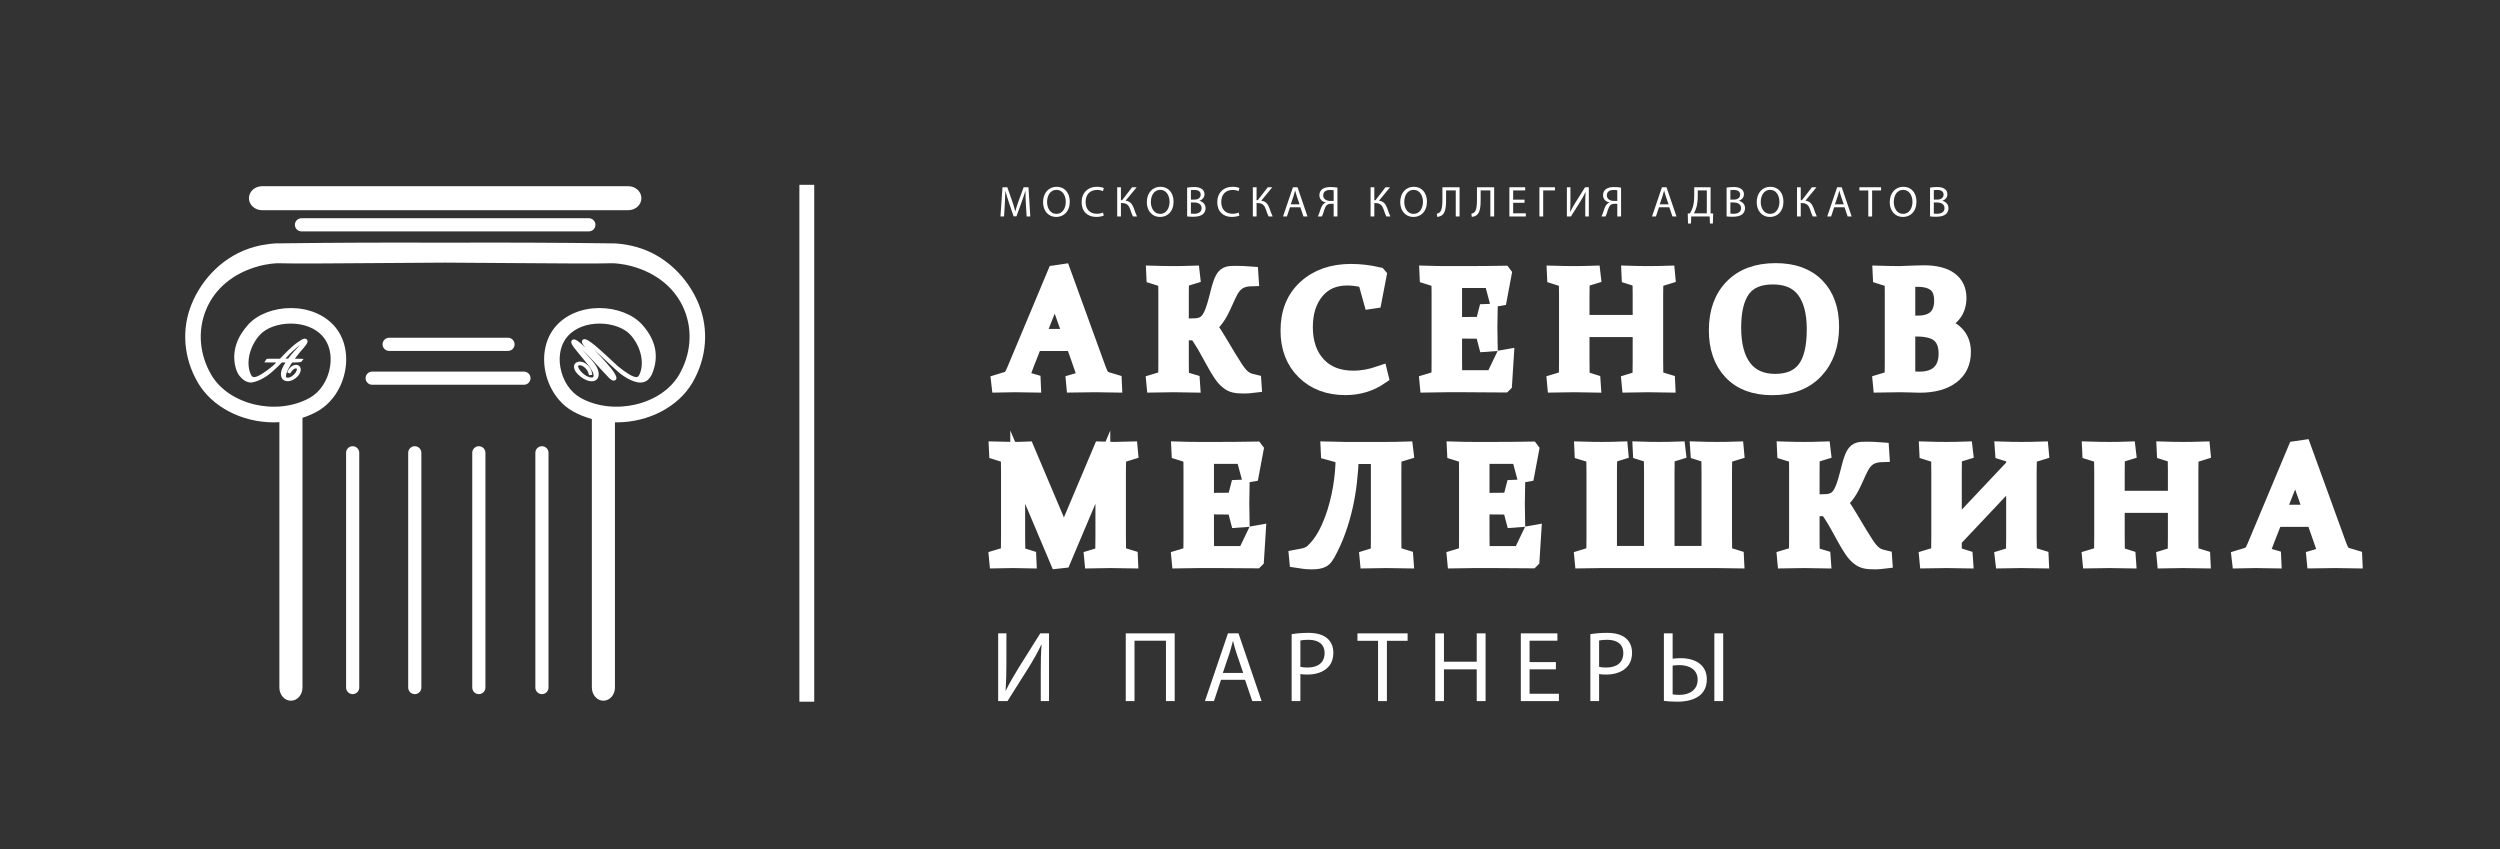 <svg width="318" height="108" viewBox="0 0 318 108" fill="none" xmlns="http://www.w3.org/2000/svg">
<rect x="0" y="0" width="318" height="108" fill="#333333" stroke="none"/>
<mask id="mask0_64_2449" style="mask-type:luminance" maskUnits="userSpaceOnUse" x="0" y="0" width="318" height="108">
<path d="M0.775 0.364H317.775V108H0.775V0.364Z" fill="white"/>
</mask>
<g mask="url(#mask0_64_2449)">
<path d="M132.003 42.782H136.181L134.203 37.194L132.003 42.782ZM135.238 34.537L139.741 46.94C139.909 47.406 140.063 47.722 140.202 47.888C140.34 48.053 140.538 48.177 140.795 48.258L141.748 48.541L141.768 48.977C140.883 48.958 140.062 48.947 139.304 48.947C138.534 48.947 137.624 48.958 136.576 48.977L136.536 48.541L137.499 48.258C137.634 48.21 137.731 48.158 137.788 48.1C137.846 48.043 137.875 47.953 137.875 47.831C137.875 47.696 137.839 47.519 137.768 47.299C137.697 47.08 137.597 46.787 137.469 46.422L136.516 43.704H131.627L130.563 46.412C130.421 46.791 130.309 47.092 130.228 47.315C130.147 47.538 130.107 47.714 130.107 47.842C130.107 47.957 130.139 48.043 130.203 48.1C130.267 48.158 130.363 48.207 130.492 48.247L131.435 48.521L131.455 48.977C130.495 48.958 129.711 48.947 129.103 48.947C128.494 48.947 127.815 48.958 127.064 48.977L127.014 48.541L128.038 48.228C128.295 48.146 128.484 48.021 128.606 47.852C128.727 47.683 128.863 47.419 129.011 47.061L134.193 34.689L135.238 34.537Z" fill="white"/>
<path d="M132.003 42.782H136.181L134.203 37.194L132.003 42.782ZM135.238 34.537L139.741 46.94C139.909 47.406 140.063 47.722 140.202 47.888C140.34 48.053 140.538 48.177 140.795 48.258L141.748 48.541L141.768 48.977C140.883 48.958 140.062 48.947 139.304 48.947C138.534 48.947 137.624 48.958 136.576 48.977L136.536 48.541L137.499 48.258C137.634 48.21 137.731 48.158 137.788 48.1C137.846 48.043 137.875 47.953 137.875 47.831C137.875 47.696 137.839 47.519 137.768 47.299C137.697 47.08 137.597 46.787 137.469 46.422L136.516 43.704H131.627L130.563 46.412C130.421 46.791 130.309 47.092 130.228 47.315C130.147 47.538 130.107 47.714 130.107 47.842C130.107 47.957 130.139 48.043 130.203 48.1C130.267 48.158 130.363 48.207 130.492 48.247L131.435 48.521L131.455 48.977C130.495 48.958 129.711 48.947 129.103 48.947C128.494 48.947 127.815 48.958 127.064 48.977L127.014 48.541L128.038 48.228C128.295 48.146 128.484 48.021 128.606 47.852C128.727 47.683 128.863 47.419 129.011 47.061L134.193 34.689L135.238 34.537Z" fill="white" stroke="white" stroke-width="1.889" stroke-miterlimit="10"/>
<path d="M150.273 42.346V45.834C150.273 46.24 150.275 46.605 150.279 46.929C150.282 47.254 150.287 47.548 150.293 47.812C150.3 48.021 150.388 48.153 150.557 48.207L151.683 48.542L151.713 48.977C150.908 48.958 150.104 48.947 149.3 48.947C148.482 48.947 147.644 48.958 146.785 48.977L146.744 48.542L147.991 48.166C148.161 48.119 148.252 48.014 148.265 47.852C148.272 47.582 148.277 47.279 148.28 46.945C148.284 46.61 148.286 46.24 148.286 45.834V37.609C148.286 37.265 148.284 36.954 148.28 36.676C148.277 36.4 148.272 36.149 148.265 35.926C148.259 35.75 148.177 35.635 148.022 35.582L146.764 35.186L146.744 34.75C147.19 34.764 147.62 34.774 148.032 34.78C148.444 34.788 148.853 34.79 149.259 34.79C149.665 34.79 150.065 34.788 150.461 34.78C150.856 34.774 151.257 34.764 151.663 34.75L151.713 35.186L150.557 35.541C150.388 35.582 150.3 35.687 150.293 35.855C150.287 36.099 150.282 36.362 150.279 36.646C150.275 36.93 150.273 37.238 150.273 37.569V41.453H151.338C151.649 41.453 151.928 41.443 152.174 41.423C152.421 41.403 152.648 41.354 152.854 41.275C153.06 41.198 153.246 41.086 153.412 40.941C153.578 40.796 153.733 40.598 153.878 40.348C154.023 40.097 154.161 39.79 154.289 39.425C154.417 39.06 154.549 38.617 154.685 38.097C154.82 37.556 154.94 37.096 155.045 36.718C155.149 36.339 155.252 36.026 155.354 35.779C155.455 35.533 155.56 35.34 155.668 35.201C155.776 35.062 155.901 34.961 156.043 34.897C156.185 34.833 156.354 34.794 156.551 34.78C156.747 34.767 156.983 34.761 157.26 34.761C157.835 34.761 158.453 34.788 159.116 34.841L159.157 35.47C158.69 35.484 158.296 35.553 157.975 35.678C157.654 35.803 157.377 35.982 157.143 36.215C156.911 36.449 156.704 36.736 156.525 37.077C156.346 37.419 156.162 37.806 155.972 38.238C155.831 38.556 155.685 38.871 155.536 39.182C155.388 39.493 155.229 39.788 155.06 40.069C154.891 40.349 154.706 40.608 154.507 40.845C154.308 41.081 154.086 41.284 153.843 41.453C154.329 42.17 154.776 42.869 155.181 43.553C155.587 44.235 155.962 44.864 156.307 45.439C156.632 45.973 156.927 46.443 157.194 46.848C157.461 47.254 157.71 47.571 157.939 47.801C158.061 47.916 158.18 48.014 158.295 48.095C158.41 48.176 158.528 48.246 158.649 48.304C158.771 48.361 158.9 48.41 159.035 48.45C159.17 48.491 159.326 48.531 159.502 48.572L159.532 49.018C159.045 49.08 158.639 49.109 158.315 49.109C158.038 49.109 157.795 49.102 157.585 49.089C157.375 49.076 157.188 49.049 157.022 49.008C156.856 48.968 156.708 48.915 156.576 48.851C156.444 48.787 156.317 48.704 156.195 48.602C155.891 48.379 155.59 48.048 155.293 47.609C154.996 47.169 154.685 46.652 154.36 46.057C154.096 45.591 153.828 45.104 153.554 44.597C153.28 44.09 152.981 43.59 152.656 43.096C152.561 42.954 152.481 42.834 152.413 42.736C152.345 42.638 152.272 42.56 152.195 42.503C152.117 42.445 152.029 42.404 151.931 42.381C151.833 42.357 151.706 42.346 151.551 42.346H150.273Z" fill="white"/>
<path d="M150.273 42.346V45.834C150.273 46.24 150.275 46.605 150.279 46.929C150.282 47.254 150.287 47.548 150.293 47.812C150.3 48.021 150.388 48.153 150.557 48.207L151.683 48.542L151.713 48.977C150.908 48.958 150.104 48.947 149.3 48.947C148.482 48.947 147.644 48.958 146.785 48.977L146.744 48.542L147.991 48.166C148.161 48.119 148.252 48.014 148.265 47.852C148.272 47.582 148.277 47.279 148.28 46.945C148.284 46.61 148.286 46.24 148.286 45.834V37.609C148.286 37.265 148.284 36.954 148.28 36.676C148.277 36.4 148.272 36.149 148.265 35.926C148.259 35.75 148.177 35.635 148.022 35.582L146.764 35.186L146.744 34.75C147.19 34.764 147.62 34.774 148.032 34.78C148.444 34.788 148.853 34.79 149.259 34.79C149.665 34.79 150.065 34.788 150.461 34.78C150.856 34.774 151.257 34.764 151.663 34.75L151.713 35.186L150.557 35.541C150.388 35.582 150.3 35.687 150.293 35.855C150.287 36.099 150.282 36.362 150.279 36.646C150.275 36.93 150.273 37.238 150.273 37.569V41.453H151.338C151.649 41.453 151.928 41.443 152.174 41.423C152.421 41.403 152.648 41.354 152.854 41.275C153.06 41.198 153.246 41.086 153.412 40.941C153.578 40.796 153.733 40.598 153.878 40.348C154.023 40.097 154.161 39.79 154.289 39.425C154.417 39.06 154.549 38.617 154.685 38.097C154.82 37.556 154.94 37.096 155.045 36.718C155.149 36.339 155.252 36.026 155.354 35.779C155.455 35.533 155.56 35.34 155.668 35.201C155.776 35.062 155.901 34.961 156.043 34.897C156.185 34.833 156.354 34.794 156.551 34.78C156.747 34.767 156.983 34.761 157.26 34.761C157.835 34.761 158.453 34.788 159.116 34.841L159.157 35.47C158.69 35.484 158.296 35.553 157.975 35.678C157.654 35.803 157.377 35.982 157.143 36.215C156.911 36.449 156.704 36.736 156.525 37.077C156.346 37.419 156.162 37.806 155.972 38.238C155.831 38.556 155.685 38.871 155.536 39.182C155.388 39.493 155.229 39.788 155.06 40.069C154.891 40.349 154.706 40.608 154.507 40.845C154.308 41.081 154.086 41.284 153.843 41.453C154.329 42.17 154.776 42.869 155.181 43.553C155.587 44.235 155.962 44.864 156.307 45.439C156.632 45.973 156.927 46.443 157.194 46.848C157.461 47.254 157.71 47.571 157.939 47.801C158.061 47.916 158.18 48.014 158.295 48.095C158.41 48.176 158.528 48.246 158.649 48.304C158.771 48.361 158.9 48.41 159.035 48.45C159.17 48.491 159.326 48.531 159.502 48.572L159.532 49.018C159.045 49.08 158.639 49.109 158.315 49.109C158.038 49.109 157.795 49.102 157.585 49.089C157.375 49.076 157.188 49.049 157.022 49.008C156.856 48.968 156.708 48.915 156.576 48.851C156.444 48.787 156.317 48.704 156.195 48.602C155.891 48.379 155.59 48.048 155.293 47.609C154.996 47.169 154.685 46.652 154.36 46.057C154.096 45.591 153.828 45.104 153.554 44.597C153.28 44.09 152.981 43.59 152.656 43.096C152.561 42.954 152.481 42.834 152.413 42.736C152.345 42.638 152.272 42.56 152.195 42.503C152.117 42.445 152.029 42.404 151.931 42.381C151.833 42.357 151.706 42.346 151.551 42.346H150.273Z" fill="white" stroke="white" stroke-width="1.889" stroke-miterlimit="10"/>
<path d="M174.8 38.289L174.395 38.349L173.654 35.682C172.816 35.473 172.056 35.369 171.372 35.369C169.716 35.369 168.415 35.947 167.468 37.102C166.522 38.258 166.048 39.76 166.048 41.605C166.048 43.579 166.589 45.155 167.671 46.331C168.753 47.507 170.25 48.095 172.164 48.095C173.238 48.095 174.371 47.889 175.561 47.476L175.673 47.933C174.341 48.852 172.833 49.312 171.15 49.312C168.966 49.312 167.2 48.646 165.851 47.314C164.502 45.983 163.828 44.228 163.828 42.051C163.828 39.732 164.569 37.897 166.054 36.545C167.537 35.193 169.469 34.517 171.849 34.517C172.992 34.517 174.161 34.655 175.358 34.932L175.429 35.014L174.8 38.289Z" fill="white"/>
<path d="M174.8 38.289L174.395 38.349L173.654 35.682C172.816 35.473 172.056 35.369 171.372 35.369C169.716 35.369 168.415 35.947 167.468 37.102C166.522 38.258 166.048 39.76 166.048 41.605C166.048 43.579 166.589 45.155 167.671 46.331C168.753 47.507 170.25 48.095 172.164 48.095C173.238 48.095 174.371 47.889 175.561 47.476L175.673 47.933C174.341 48.852 172.833 49.312 171.15 49.312C168.966 49.312 167.2 48.646 165.851 47.314C164.502 45.983 163.828 44.228 163.828 42.051C163.828 39.732 164.569 37.897 166.054 36.545C167.537 35.193 169.469 34.517 171.849 34.517C172.992 34.517 174.161 34.655 175.358 34.932L175.429 35.014L174.8 38.289Z" fill="white" stroke="white" stroke-width="1.889" stroke-miterlimit="10"/>
<path d="M184.015 34.791H186.48C187.994 34.791 189.593 34.777 191.276 34.75L191.337 34.831L190.749 37.965L190.343 38.036L189.714 35.693H185.029V41.27H185.952C186.655 41.27 187.439 41.264 188.305 41.251C188.48 41.244 188.595 41.156 188.649 40.986L189.004 39.617L189.552 39.597C189.532 40.544 189.522 41.244 189.522 41.697C189.522 42.136 189.532 42.826 189.552 43.766L189.004 43.806L188.64 42.416C188.585 42.241 188.48 42.15 188.325 42.143C187.446 42.129 186.652 42.122 185.942 42.122H185.029V45.813C185.029 46.564 185.036 47.304 185.049 48.034H189.917L191.154 45.459L191.611 45.378L191.388 48.907L191.317 48.977C189.566 48.958 187.95 48.947 186.469 48.947H184.056C183.238 48.947 182.399 48.958 181.541 48.977L181.5 48.541L182.748 48.166C182.917 48.119 183.008 48.014 183.021 47.852C183.028 47.582 183.033 47.279 183.036 46.944C183.04 46.609 183.042 46.24 183.042 45.834V37.61C183.042 37.265 183.04 36.954 183.036 36.677C183.033 36.399 183.028 36.15 183.021 35.926C183.015 35.751 182.934 35.636 182.778 35.581L181.52 35.186L181.5 34.75C182.372 34.777 183.21 34.791 184.015 34.791Z" fill="white"/>
<path d="M184.015 34.791H186.48C187.994 34.791 189.593 34.777 191.276 34.75L191.337 34.831L190.749 37.965L190.343 38.036L189.714 35.693H185.029V41.27H185.952C186.655 41.27 187.439 41.264 188.305 41.251C188.48 41.244 188.595 41.156 188.649 40.986L189.004 39.617L189.552 39.597C189.532 40.544 189.522 41.244 189.522 41.697C189.522 42.136 189.532 42.826 189.552 43.766L189.004 43.806L188.64 42.416C188.585 42.241 188.48 42.15 188.325 42.143C187.446 42.129 186.652 42.122 185.942 42.122H185.029V45.813C185.029 46.564 185.036 47.304 185.049 48.034H189.917L191.154 45.459L191.611 45.378L191.388 48.907L191.317 48.977C189.566 48.958 187.95 48.947 186.469 48.947H184.056C183.238 48.947 182.399 48.958 181.541 48.977L181.5 48.541L182.748 48.166C182.917 48.119 183.008 48.014 183.021 47.852C183.028 47.582 183.033 47.279 183.036 46.944C183.04 46.609 183.042 46.24 183.042 45.834V37.61C183.042 37.265 183.04 36.954 183.036 36.677C183.033 36.399 183.028 36.15 183.021 35.926C183.015 35.751 182.934 35.636 182.778 35.581L181.52 35.186L181.5 34.75C182.372 34.777 183.21 34.791 184.015 34.791Z" fill="white" stroke="white" stroke-width="1.889" stroke-miterlimit="10"/>
<path d="M201.24 41.93V45.834C201.24 46.632 201.247 47.301 201.26 47.842C201.267 48.024 201.355 48.139 201.524 48.187L202.65 48.541L202.68 48.977C201.875 48.957 201.071 48.947 200.267 48.947C199.462 48.947 198.624 48.957 197.751 48.977L197.711 48.541L198.959 48.166C199.134 48.112 199.225 48.007 199.232 47.852C199.246 47.304 199.253 46.632 199.253 45.834V37.61C199.253 36.933 199.246 36.372 199.232 35.926C199.225 35.75 199.144 35.636 198.988 35.581L197.731 35.186L197.711 34.75C198.583 34.777 199.421 34.791 200.226 34.791C201.037 34.791 201.839 34.777 202.629 34.75L202.68 35.186L201.524 35.541C201.355 35.581 201.267 35.686 201.26 35.856C201.247 36.342 201.24 36.913 201.24 37.569V41.007H208.622V37.569C208.622 36.913 208.616 36.342 208.602 35.856C208.596 35.686 208.507 35.581 208.339 35.541L207.213 35.186L207.193 34.75C208.017 34.777 208.832 34.791 209.637 34.791C210.441 34.791 211.266 34.777 212.111 34.75L212.151 35.186L210.874 35.581C210.718 35.636 210.637 35.75 210.631 35.926C210.617 36.372 210.61 36.933 210.61 37.61V45.834C210.61 46.632 210.617 47.304 210.631 47.852C210.637 48.007 210.728 48.112 210.904 48.166L212.131 48.541L212.151 48.977C211.259 48.957 210.407 48.947 209.596 48.947C208.792 48.947 208.004 48.957 207.234 48.977L207.193 48.541L208.339 48.187C208.507 48.139 208.596 48.024 208.602 47.842C208.616 47.301 208.622 46.632 208.622 45.834V41.93H201.24Z" fill="white"/>
<path d="M201.24 41.93V45.834C201.24 46.632 201.247 47.301 201.26 47.842C201.267 48.024 201.355 48.139 201.524 48.187L202.65 48.541L202.68 48.977C201.875 48.957 201.071 48.947 200.267 48.947C199.462 48.947 198.624 48.957 197.751 48.977L197.711 48.541L198.959 48.166C199.134 48.112 199.225 48.007 199.232 47.852C199.246 47.304 199.253 46.632 199.253 45.834V37.61C199.253 36.933 199.246 36.372 199.232 35.926C199.225 35.75 199.144 35.636 198.988 35.581L197.731 35.186L197.711 34.75C198.583 34.777 199.421 34.791 200.226 34.791C201.037 34.791 201.839 34.777 202.629 34.75L202.68 35.186L201.524 35.541C201.355 35.581 201.267 35.686 201.26 35.856C201.247 36.342 201.24 36.913 201.24 37.569V41.007H208.622V37.569C208.622 36.913 208.616 36.342 208.602 35.856C208.596 35.686 208.507 35.581 208.339 35.541L207.213 35.186L207.193 34.75C208.017 34.777 208.832 34.791 209.637 34.791C210.441 34.791 211.266 34.777 212.111 34.75L212.151 35.186L210.874 35.581C210.718 35.636 210.637 35.75 210.631 35.926C210.617 36.372 210.61 36.933 210.61 37.61V45.834C210.61 46.632 210.617 47.304 210.631 47.852C210.637 48.007 210.728 48.112 210.904 48.166L212.131 48.541L212.151 48.977C211.259 48.957 210.407 48.947 209.596 48.947C208.792 48.947 208.004 48.957 207.234 48.977L207.193 48.541L208.339 48.187C208.507 48.139 208.596 48.024 208.602 47.842C208.616 47.301 208.622 46.632 208.622 45.834V41.93H201.24Z" fill="white" stroke="white" stroke-width="1.889" stroke-miterlimit="10"/>
<path d="M220.533 41.676C220.533 43.88 220.979 45.569 221.872 46.742C222.764 47.914 224.072 48.501 225.797 48.501C227.493 48.501 228.746 47.968 229.554 46.904C230.361 45.839 230.766 44.167 230.766 41.889C230.766 39.753 230.336 38.11 229.478 36.961C228.619 35.811 227.294 35.236 225.503 35.236C223.765 35.236 222.502 35.769 221.715 36.834C220.927 37.898 220.533 39.513 220.533 41.676ZM232.986 41.544C232.986 43.884 232.323 45.764 230.995 47.188C229.668 48.61 227.811 49.322 225.427 49.322C223.163 49.322 221.412 48.665 220.172 47.35C218.932 46.035 218.312 44.255 218.312 42.011C218.312 39.671 218.98 37.821 220.314 36.459C221.648 35.096 223.498 34.415 225.862 34.415C228.132 34.415 229.887 35.052 231.127 36.327C232.367 37.601 232.986 39.34 232.986 41.544Z" fill="white"/>
<path d="M220.533 41.676C220.533 43.88 220.979 45.569 221.872 46.742C222.764 47.914 224.072 48.501 225.797 48.501C227.493 48.501 228.746 47.968 229.554 46.904C230.361 45.839 230.766 44.167 230.766 41.889C230.766 39.753 230.336 38.11 229.478 36.961C228.619 35.811 227.294 35.236 225.503 35.236C223.765 35.236 222.502 35.769 221.715 36.834C220.927 37.898 220.533 39.513 220.533 41.676ZM232.986 41.544C232.986 43.884 232.323 45.764 230.995 47.188C229.668 48.61 227.811 49.322 225.427 49.322C223.163 49.322 221.412 48.665 220.172 47.35C218.932 46.035 218.312 44.255 218.312 42.011C218.312 39.671 218.98 37.821 220.314 36.459C221.648 35.096 223.498 34.415 225.862 34.415C228.132 34.415 229.887 35.052 231.127 36.327C232.367 37.601 232.986 39.34 232.986 41.544Z" fill="white" stroke="white" stroke-width="1.889" stroke-miterlimit="10"/>
<path d="M242.677 41.889V48.044C242.878 48.119 243.112 48.166 243.378 48.187C243.644 48.206 243.888 48.217 244.11 48.217C245.228 48.217 246.078 47.94 246.66 47.385C247.242 46.831 247.534 46.027 247.534 44.972C247.534 43.917 247.239 43.135 246.65 42.624C246.061 42.114 245.11 41.859 243.797 41.859C243.414 41.859 243.04 41.869 242.677 41.889ZM242.677 41.078C243.093 41.084 243.517 41.088 243.948 41.088C244.944 41.088 245.696 40.846 246.204 40.363C246.712 39.88 246.967 39.178 246.967 38.259C246.967 37.292 246.705 36.597 246.184 36.175C245.662 35.752 244.91 35.541 243.928 35.541C243.753 35.541 243.561 35.546 243.353 35.556C243.144 35.566 242.919 35.585 242.677 35.612V41.078ZM239.147 34.75C240.02 34.777 240.873 34.79 241.71 34.79C242.026 34.777 242.538 34.756 243.246 34.73C243.955 34.703 244.433 34.689 244.68 34.689C246.165 34.689 247.288 34.965 248.048 35.515C248.807 36.066 249.187 36.859 249.187 37.894C249.187 39.556 248.291 40.689 246.5 41.291C247.547 41.467 248.352 41.855 248.913 42.457C249.474 43.058 249.755 43.826 249.755 44.759C249.755 46.111 249.263 47.157 248.279 47.898C247.296 48.638 245.932 49.008 244.189 49.008C243.843 49.008 243.468 48.998 243.065 48.977C242.661 48.957 242.208 48.947 241.707 48.947C240.886 48.947 240.047 48.957 239.188 48.977L239.147 48.541L240.395 48.166C240.563 48.119 240.655 48.014 240.668 47.852C240.675 47.581 240.681 47.279 240.684 46.944C240.688 46.609 240.689 46.24 240.689 45.834V37.61C240.689 37.264 240.688 36.954 240.684 36.677C240.681 36.399 240.675 36.149 240.668 35.926C240.662 35.751 240.58 35.636 240.425 35.581L239.168 35.186L239.147 34.75Z" fill="white"/>
<path d="M242.677 41.889V48.044C242.878 48.119 243.112 48.166 243.378 48.187C243.644 48.206 243.888 48.217 244.11 48.217C245.228 48.217 246.078 47.94 246.66 47.385C247.242 46.831 247.534 46.027 247.534 44.972C247.534 43.917 247.239 43.135 246.65 42.624C246.061 42.114 245.11 41.859 243.797 41.859C243.414 41.859 243.04 41.869 242.677 41.889ZM242.677 41.078C243.093 41.084 243.517 41.088 243.948 41.088C244.944 41.088 245.696 40.846 246.204 40.363C246.712 39.88 246.967 39.178 246.967 38.259C246.967 37.292 246.705 36.597 246.184 36.175C245.662 35.752 244.91 35.541 243.928 35.541C243.753 35.541 243.561 35.546 243.353 35.556C243.144 35.566 242.919 35.585 242.677 35.612V41.078ZM239.147 34.75C240.02 34.777 240.873 34.79 241.71 34.79C242.026 34.777 242.538 34.756 243.246 34.73C243.955 34.703 244.433 34.689 244.68 34.689C246.165 34.689 247.288 34.965 248.048 35.515C248.807 36.066 249.187 36.859 249.187 37.894C249.187 39.556 248.291 40.689 246.5 41.291C247.547 41.467 248.352 41.855 248.913 42.457C249.474 43.058 249.755 43.826 249.755 44.759C249.755 46.111 249.263 47.157 248.279 47.898C247.296 48.638 245.932 49.008 244.189 49.008C243.843 49.008 243.468 48.998 243.065 48.977C242.661 48.957 242.208 48.947 241.707 48.947C240.886 48.947 240.047 48.957 239.188 48.977L239.147 48.541L240.395 48.166C240.563 48.119 240.655 48.014 240.668 47.852C240.675 47.581 240.681 47.279 240.684 46.944C240.688 46.609 240.689 46.24 240.689 45.834V37.61C240.689 37.264 240.688 36.954 240.684 36.677C240.681 36.399 240.675 36.149 240.668 35.926C240.662 35.751 240.58 35.636 240.425 35.581L239.168 35.186L239.147 34.75Z" fill="white" stroke="white" stroke-width="1.889" stroke-miterlimit="10"/>
<path d="M140.028 57.116C140.664 57.143 141.239 57.156 141.754 57.156C142.254 57.156 142.927 57.143 143.772 57.116L143.812 57.552L142.535 57.948C142.379 58.002 142.298 58.117 142.292 58.292C142.278 58.739 142.271 59.3 142.271 59.976V68.2C142.271 68.998 142.278 69.67 142.292 70.218C142.298 70.374 142.393 70.479 142.575 70.532L143.792 70.907L143.812 71.344C142.92 71.324 142.066 71.313 141.251 71.313C140.451 71.313 139.661 71.324 138.884 71.344L138.843 70.907L140.01 70.553C140.172 70.506 140.256 70.387 140.263 70.198C140.276 69.663 140.283 68.998 140.283 68.2V59.417L135.254 71.313L134.513 71.394L129.453 59.417V68.2C129.453 68.998 129.46 69.663 129.473 70.198C129.48 70.387 129.568 70.506 129.737 70.553L130.873 70.907L130.893 71.344C130.088 71.324 129.416 71.313 128.875 71.313C128.347 71.313 127.648 71.324 126.776 71.344L126.735 70.907L127.983 70.532C128.158 70.479 128.249 70.374 128.256 70.218C128.27 69.67 128.276 68.998 128.276 68.2V59.976C128.276 59.3 128.27 58.739 128.256 58.292C128.249 58.117 128.168 58.002 128.013 57.948L126.756 57.552L126.735 57.116C127.607 57.143 128.297 57.156 128.804 57.156C129.386 57.156 129.991 57.143 130.621 57.116L135.33 68.241L140.028 57.116Z" fill="white"/>
<path d="M140.028 57.116C140.664 57.143 141.239 57.156 141.754 57.156C142.254 57.156 142.927 57.143 143.772 57.116L143.812 57.552L142.535 57.948C142.379 58.002 142.298 58.117 142.292 58.292C142.278 58.739 142.271 59.3 142.271 59.976V68.2C142.271 68.998 142.278 69.67 142.292 70.218C142.298 70.374 142.393 70.479 142.575 70.532L143.792 70.907L143.812 71.344C142.92 71.324 142.066 71.313 141.251 71.313C140.451 71.313 139.661 71.324 138.884 71.344L138.843 70.907L140.01 70.553C140.172 70.506 140.256 70.387 140.263 70.198C140.276 69.663 140.283 68.998 140.283 68.2V59.417L135.254 71.313L134.513 71.394L129.453 59.417V68.2C129.453 68.998 129.46 69.663 129.473 70.198C129.48 70.387 129.568 70.506 129.737 70.553L130.873 70.907L130.893 71.344C130.088 71.324 129.416 71.313 128.875 71.313C128.347 71.313 127.648 71.324 126.776 71.344L126.735 70.907L127.983 70.532C128.158 70.479 128.249 70.374 128.256 70.218C128.27 69.67 128.276 68.998 128.276 68.2V59.976C128.276 59.3 128.27 58.739 128.256 58.292C128.249 58.117 128.168 58.002 128.013 57.948L126.756 57.552L126.735 57.116C127.607 57.143 128.297 57.156 128.804 57.156C129.386 57.156 129.991 57.143 130.621 57.116L135.33 68.241L140.028 57.116Z" fill="white" stroke="white" stroke-width="1.889" stroke-miterlimit="10"/>
<path d="M152.458 57.157H154.922C156.436 57.157 158.035 57.143 159.718 57.116L159.779 57.197L159.191 60.331L158.786 60.402L158.157 58.059H153.471V63.636H154.394C155.098 63.636 155.882 63.63 156.747 63.617C156.923 63.61 157.038 63.522 157.092 63.353L157.447 61.983L157.994 61.963C157.974 62.91 157.964 63.61 157.964 64.063C157.964 64.502 157.974 65.192 157.994 66.132L157.447 66.172L157.082 64.782C157.028 64.607 156.923 64.516 156.767 64.509C155.889 64.496 155.094 64.489 154.384 64.489H153.471V68.18C153.471 68.93 153.478 69.671 153.492 70.401H158.359L159.597 67.825L160.053 67.744L159.83 71.273L159.759 71.344C158.008 71.324 156.392 71.313 154.911 71.313H152.498C151.68 71.313 150.842 71.324 149.983 71.344L149.942 70.908L151.19 70.532C151.359 70.485 151.45 70.38 151.464 70.218C151.47 69.948 151.476 69.645 151.479 69.311C151.482 68.976 151.484 68.606 151.484 68.2V59.976C151.484 59.631 151.482 59.32 151.479 59.043C151.476 58.766 151.47 58.516 151.464 58.293C151.457 58.117 151.376 58.002 151.22 57.947L149.963 57.552L149.942 57.116C150.815 57.143 151.653 57.157 152.458 57.157Z" fill="white"/>
<path d="M152.458 57.157H154.922C156.436 57.157 158.035 57.143 159.718 57.116L159.779 57.197L159.191 60.331L158.786 60.402L158.157 58.059H153.471V63.636H154.394C155.098 63.636 155.882 63.63 156.747 63.617C156.923 63.61 157.038 63.522 157.092 63.353L157.447 61.983L157.994 61.963C157.974 62.91 157.964 63.61 157.964 64.063C157.964 64.502 157.974 65.192 157.994 66.132L157.447 66.172L157.082 64.782C157.028 64.607 156.923 64.516 156.767 64.509C155.889 64.496 155.094 64.489 154.384 64.489H153.471V68.18C153.471 68.93 153.478 69.671 153.492 70.401H158.359L159.597 67.825L160.053 67.744L159.83 71.273L159.759 71.344C158.008 71.324 156.392 71.313 154.911 71.313H152.498C151.68 71.313 150.842 71.324 149.983 71.344L149.942 70.908L151.19 70.532C151.359 70.485 151.45 70.38 151.464 70.218C151.47 69.948 151.476 69.645 151.479 69.311C151.482 68.976 151.484 68.606 151.484 68.2V59.976C151.484 59.631 151.482 59.32 151.479 59.043C151.476 58.766 151.47 58.516 151.464 58.293C151.457 58.117 151.376 58.002 151.22 57.947L149.963 57.552L149.942 57.116C150.815 57.143 151.653 57.157 152.458 57.157Z" fill="white" stroke="white" stroke-width="1.889" stroke-miterlimit="10"/>
<path d="M177.309 60.26V68.2C177.309 68.606 177.311 68.975 177.314 69.31C177.317 69.645 177.322 69.947 177.33 70.218C177.336 70.373 177.431 70.478 177.613 70.532L178.83 70.907L178.861 71.343C177.961 71.323 177.108 71.313 176.3 71.313C175.492 71.313 174.699 71.323 173.922 71.343L173.881 70.907L175.037 70.553C175.207 70.499 175.294 70.384 175.301 70.208C175.308 69.938 175.313 69.636 175.316 69.305C175.32 68.974 175.321 68.606 175.321 68.2V58.079H171.904C171.863 59.134 171.784 60.19 171.665 61.248C171.547 62.307 171.372 63.356 171.138 64.397C170.905 65.438 170.607 66.466 170.245 67.48C169.884 68.494 169.436 69.488 168.902 70.461C168.801 70.63 168.704 70.779 168.613 70.907C168.522 71.036 168.402 71.143 168.253 71.227C168.105 71.312 167.918 71.374 167.695 71.414C167.472 71.455 167.184 71.476 166.833 71.476C166.292 71.476 165.664 71.414 164.947 71.293L164.906 70.856L165.494 70.745C165.738 70.704 165.942 70.657 166.108 70.603C166.273 70.549 166.426 70.483 166.565 70.406C166.703 70.328 166.837 70.232 166.965 70.117C167.093 70.002 167.239 69.853 167.401 69.67C167.813 69.217 168.183 68.695 168.511 68.103C168.839 67.512 169.13 66.882 169.384 66.213C169.637 65.543 169.857 64.853 170.042 64.144C170.229 63.433 170.379 62.735 170.494 62.049C170.609 61.363 170.694 60.699 170.748 60.057C170.802 59.414 170.829 58.83 170.829 58.303C170.829 58.147 170.721 58.038 170.505 57.978L168.953 57.552L168.933 57.116C169.845 57.143 170.569 57.157 171.103 57.157H176.3C177.108 57.157 177.944 57.143 178.809 57.116L178.861 57.552L177.613 57.927C177.444 57.981 177.349 58.09 177.33 58.251C177.322 58.522 177.317 58.823 177.314 59.154C177.311 59.486 177.309 59.854 177.309 60.26Z" fill="white"/>
<path d="M177.309 60.26V68.2C177.309 68.606 177.311 68.975 177.314 69.31C177.317 69.645 177.322 69.947 177.33 70.218C177.336 70.373 177.431 70.478 177.613 70.532L178.83 70.907L178.861 71.343C177.961 71.323 177.108 71.313 176.3 71.313C175.492 71.313 174.699 71.323 173.922 71.343L173.881 70.907L175.037 70.553C175.207 70.499 175.294 70.384 175.301 70.208C175.308 69.938 175.313 69.636 175.316 69.305C175.32 68.974 175.321 68.606 175.321 68.2V58.079H171.904C171.863 59.134 171.784 60.19 171.665 61.248C171.547 62.307 171.372 63.356 171.138 64.397C170.905 65.438 170.607 66.466 170.245 67.48C169.884 68.494 169.436 69.488 168.902 70.461C168.801 70.63 168.704 70.779 168.613 70.907C168.522 71.036 168.402 71.143 168.253 71.227C168.105 71.312 167.918 71.374 167.695 71.414C167.472 71.455 167.184 71.476 166.833 71.476C166.292 71.476 165.664 71.414 164.947 71.293L164.906 70.856L165.494 70.745C165.738 70.704 165.942 70.657 166.108 70.603C166.273 70.549 166.426 70.483 166.565 70.406C166.703 70.328 166.837 70.232 166.965 70.117C167.093 70.002 167.239 69.853 167.401 69.67C167.813 69.217 168.183 68.695 168.511 68.103C168.839 67.512 169.13 66.882 169.384 66.213C169.637 65.543 169.857 64.853 170.042 64.144C170.229 63.433 170.379 62.735 170.494 62.049C170.609 61.363 170.694 60.699 170.748 60.057C170.802 59.414 170.829 58.83 170.829 58.303C170.829 58.147 170.721 58.038 170.505 57.978L168.953 57.552L168.933 57.116C169.845 57.143 170.569 57.157 171.103 57.157H176.3C177.108 57.157 177.944 57.143 178.809 57.116L178.861 57.552L177.613 57.927C177.444 57.981 177.349 58.09 177.33 58.251C177.322 58.522 177.317 58.823 177.314 59.154C177.311 59.486 177.309 59.854 177.309 60.26Z" fill="white" stroke="white" stroke-width="1.889" stroke-miterlimit="10"/>
<path d="M187.507 57.157H189.972C191.486 57.157 193.085 57.143 194.768 57.116L194.829 57.197L194.241 60.331L193.835 60.402L193.206 58.059H188.521V63.636H189.445C190.147 63.636 190.931 63.63 191.797 63.617C191.973 63.61 192.088 63.522 192.141 63.353L192.497 61.983L193.044 61.963C193.024 62.91 193.014 63.61 193.014 64.063C193.014 64.502 193.024 65.192 193.044 66.132L192.497 66.172L192.132 64.782C192.077 64.607 191.973 64.516 191.817 64.509C190.938 64.496 190.144 64.489 189.434 64.489H188.521V68.18C188.521 68.93 188.528 69.671 188.541 70.401H193.409L194.646 67.825L195.103 67.744L194.88 71.273L194.809 71.344C193.058 71.324 191.442 71.313 189.961 71.313H187.548C186.73 71.313 185.892 71.324 185.033 71.344L184.992 70.908L186.24 70.532C186.409 70.485 186.5 70.38 186.514 70.218C186.52 69.948 186.525 69.645 186.529 69.311C186.532 68.976 186.534 68.606 186.534 68.2V59.976C186.534 59.631 186.532 59.32 186.529 59.043C186.525 58.766 186.52 58.516 186.514 58.293C186.507 58.117 186.426 58.002 186.27 57.947L185.012 57.552L184.992 57.116C185.864 57.143 186.703 57.157 187.507 57.157Z" fill="white"/>
<path d="M187.507 57.157H189.972C191.486 57.157 193.085 57.143 194.768 57.116L194.829 57.197L194.241 60.331L193.835 60.402L193.206 58.059H188.521V63.636H189.445C190.147 63.636 190.931 63.63 191.797 63.617C191.973 63.61 192.088 63.522 192.141 63.353L192.497 61.983L193.044 61.963C193.024 62.91 193.014 63.61 193.014 64.063C193.014 64.502 193.024 65.192 193.044 66.132L192.497 66.172L192.132 64.782C192.077 64.607 191.973 64.516 191.817 64.509C190.938 64.496 190.144 64.489 189.434 64.489H188.521V68.18C188.521 68.93 188.528 69.671 188.541 70.401H193.409L194.646 67.825L195.103 67.744L194.88 71.273L194.809 71.344C193.058 71.324 191.442 71.313 189.961 71.313H187.548C186.73 71.313 185.892 71.324 185.033 71.344L184.992 70.908L186.24 70.532C186.409 70.485 186.5 70.38 186.514 70.218C186.52 69.948 186.525 69.645 186.529 69.311C186.532 68.976 186.534 68.606 186.534 68.2V59.976C186.534 59.631 186.532 59.32 186.529 59.043C186.525 58.766 186.52 58.516 186.514 58.293C186.507 58.117 186.426 58.002 186.27 57.947L185.012 57.552L184.992 57.116C185.864 57.143 186.703 57.157 187.507 57.157Z" fill="white" stroke="white" stroke-width="1.889" stroke-miterlimit="10"/>
<path d="M217.357 58.262C217.35 58.073 217.263 57.955 217.094 57.907L215.968 57.552L215.938 57.116C216.742 57.143 217.548 57.157 218.356 57.157C219.164 57.157 220.001 57.143 220.867 57.116L220.907 57.552L219.67 57.927C219.487 57.988 219.392 58.096 219.386 58.252C219.372 58.8 219.365 59.469 219.365 60.26V68.2C219.365 68.998 219.372 69.671 219.386 70.218C219.392 70.374 219.487 70.478 219.67 70.532L220.886 70.908L220.907 71.343C220.015 71.324 219.162 71.313 218.347 71.313H203.692C202.905 71.313 202.089 71.324 201.244 71.343L201.203 70.908L202.481 70.513C202.636 70.465 202.718 70.353 202.724 70.178C202.738 69.731 202.745 69.17 202.745 68.494V60.26C202.745 59.469 202.738 58.8 202.724 58.252C202.718 58.096 202.626 57.988 202.451 57.927L201.223 57.552L201.203 57.116C202.103 57.143 202.956 57.157 203.765 57.157C204.572 57.157 205.361 57.143 206.132 57.116L206.172 57.552L205.026 57.907C204.857 57.955 204.769 58.073 204.763 58.262C204.742 58.803 204.732 59.469 204.732 60.26V70.391H210.066V60.26C210.066 59.469 210.06 58.8 210.046 58.252C210.039 58.076 209.948 57.961 209.772 57.907L208.647 57.552L208.626 57.116C209.451 57.143 210.268 57.157 211.076 57.157C211.883 57.157 212.673 57.143 213.443 57.116L213.494 57.552L212.338 57.907C212.169 57.955 212.081 58.073 212.074 58.262C212.061 58.803 212.054 59.469 212.054 60.26V70.391H217.378V60.26C217.378 59.469 217.371 58.803 217.357 58.262Z" fill="white"/>
<path d="M217.357 58.262C217.35 58.073 217.263 57.955 217.094 57.907L215.968 57.552L215.938 57.116C216.742 57.143 217.548 57.157 218.356 57.157C219.164 57.157 220.001 57.143 220.867 57.116L220.907 57.552L219.67 57.927C219.487 57.988 219.392 58.096 219.386 58.252C219.372 58.8 219.365 59.469 219.365 60.26V68.2C219.365 68.998 219.372 69.671 219.386 70.218C219.392 70.374 219.487 70.478 219.67 70.532L220.886 70.908L220.907 71.343C220.015 71.324 219.162 71.313 218.347 71.313H203.692C202.905 71.313 202.089 71.324 201.244 71.343L201.203 70.908L202.481 70.513C202.636 70.465 202.718 70.353 202.724 70.178C202.738 69.731 202.745 69.17 202.745 68.494V60.26C202.745 59.469 202.738 58.8 202.724 58.252C202.718 58.096 202.626 57.988 202.451 57.927L201.223 57.552L201.203 57.116C202.103 57.143 202.956 57.157 203.765 57.157C204.572 57.157 205.361 57.143 206.132 57.116L206.172 57.552L205.026 57.907C204.857 57.955 204.769 58.073 204.763 58.262C204.742 58.803 204.732 59.469 204.732 60.26V70.391H210.066V60.26C210.066 59.469 210.06 58.8 210.046 58.252C210.039 58.076 209.948 57.961 209.772 57.907L208.647 57.552L208.626 57.116C209.451 57.143 210.268 57.157 211.076 57.157C211.883 57.157 212.673 57.143 213.443 57.116L213.494 57.552L212.338 57.907C212.169 57.955 212.081 58.073 212.074 58.262C212.061 58.803 212.054 59.469 212.054 60.26V70.391H217.378V60.26C217.378 59.469 217.371 58.803 217.357 58.262Z" fill="white" stroke="white" stroke-width="1.889" stroke-miterlimit="10"/>
<path d="M230.506 64.712V68.201C230.506 68.606 230.507 68.971 230.511 69.295C230.514 69.62 230.519 69.914 230.526 70.178C230.533 70.387 230.621 70.519 230.789 70.573L231.915 70.908L231.946 71.344C231.141 71.324 230.337 71.313 229.532 71.313C228.714 71.313 227.876 71.324 227.017 71.344L226.977 70.908L228.224 70.532C228.393 70.486 228.484 70.381 228.497 70.218C228.504 69.948 228.51 69.645 228.513 69.311C228.517 68.976 228.518 68.606 228.518 68.201V59.976C228.518 59.631 228.517 59.32 228.513 59.043C228.51 58.766 228.504 58.516 228.497 58.292C228.491 58.117 228.41 58.002 228.254 57.948L226.997 57.552L226.977 57.116C227.423 57.13 227.852 57.14 228.265 57.146C228.676 57.154 229.086 57.157 229.492 57.157C229.897 57.157 230.297 57.154 230.694 57.146C231.089 57.14 231.489 57.13 231.894 57.116L231.946 57.552L230.789 57.907C230.621 57.948 230.533 58.053 230.526 58.221C230.519 58.465 230.514 58.728 230.511 59.012C230.507 59.296 230.506 59.604 230.506 59.935V63.819H231.57C231.881 63.819 232.16 63.809 232.407 63.789C232.654 63.769 232.88 63.72 233.087 63.642C233.292 63.564 233.479 63.453 233.644 63.307C233.81 63.162 233.965 62.964 234.111 62.714C234.256 62.464 234.393 62.156 234.521 61.792C234.65 61.426 234.781 60.983 234.917 60.463C235.052 59.922 235.172 59.462 235.277 59.084C235.381 58.705 235.485 58.392 235.586 58.145C235.688 57.899 235.793 57.706 235.901 57.568C236.009 57.429 236.134 57.327 236.276 57.264C236.418 57.199 236.587 57.16 236.783 57.146C236.978 57.134 237.215 57.127 237.492 57.127C238.067 57.127 238.686 57.154 239.348 57.208L239.389 57.836C238.923 57.85 238.529 57.919 238.208 58.044C237.886 58.169 237.61 58.348 237.376 58.581C237.143 58.815 236.936 59.102 236.757 59.443C236.578 59.785 236.394 60.172 236.205 60.605C236.063 60.922 235.917 61.237 235.769 61.548C235.62 61.859 235.461 62.154 235.292 62.435C235.123 62.715 234.939 62.974 234.739 63.211C234.54 63.448 234.319 63.651 234.075 63.819C234.562 64.536 235.008 65.235 235.414 65.919C235.82 66.601 236.195 67.23 236.54 67.805C236.864 68.339 237.16 68.809 237.427 69.215C237.694 69.62 237.942 69.938 238.172 70.167C238.294 70.283 238.412 70.381 238.527 70.462C238.642 70.543 238.76 70.612 238.882 70.67C239.004 70.727 239.132 70.776 239.267 70.816C239.403 70.857 239.558 70.897 239.734 70.938L239.764 71.384C239.277 71.446 238.872 71.476 238.547 71.476C238.27 71.476 238.026 71.469 237.817 71.455C237.607 71.442 237.42 71.415 237.254 71.374C237.089 71.334 236.94 71.281 236.808 71.217C236.677 71.153 236.55 71.07 236.428 70.969C236.124 70.746 235.822 70.414 235.526 69.975C235.228 69.536 234.917 69.019 234.593 68.423C234.329 67.957 234.06 67.471 233.786 66.963C233.512 66.456 233.214 65.956 232.889 65.462C232.794 65.321 232.713 65.2 232.646 65.102C232.578 65.004 232.505 64.926 232.427 64.869C232.35 64.812 232.262 64.77 232.163 64.747C232.066 64.723 231.939 64.712 231.783 64.712H230.506Z" fill="white"/>
<path d="M230.506 64.712V68.201C230.506 68.606 230.507 68.971 230.511 69.295C230.514 69.62 230.519 69.914 230.526 70.178C230.533 70.387 230.621 70.519 230.789 70.573L231.915 70.908L231.946 71.344C231.141 71.324 230.337 71.313 229.532 71.313C228.714 71.313 227.876 71.324 227.017 71.344L226.977 70.908L228.224 70.532C228.393 70.486 228.484 70.381 228.497 70.218C228.504 69.948 228.51 69.645 228.513 69.311C228.517 68.976 228.518 68.606 228.518 68.201V59.976C228.518 59.631 228.517 59.32 228.513 59.043C228.51 58.766 228.504 58.516 228.497 58.292C228.491 58.117 228.41 58.002 228.254 57.948L226.997 57.552L226.977 57.116C227.423 57.13 227.852 57.14 228.265 57.146C228.676 57.154 229.086 57.157 229.492 57.157C229.897 57.157 230.297 57.154 230.694 57.146C231.089 57.14 231.489 57.13 231.894 57.116L231.946 57.552L230.789 57.907C230.621 57.948 230.533 58.053 230.526 58.221C230.519 58.465 230.514 58.728 230.511 59.012C230.507 59.296 230.506 59.604 230.506 59.935V63.819H231.57C231.881 63.819 232.16 63.809 232.407 63.789C232.654 63.769 232.88 63.72 233.087 63.642C233.292 63.564 233.479 63.453 233.644 63.307C233.81 63.162 233.965 62.964 234.111 62.714C234.256 62.464 234.393 62.156 234.521 61.792C234.65 61.426 234.781 60.983 234.917 60.463C235.052 59.922 235.172 59.462 235.277 59.084C235.381 58.705 235.485 58.392 235.586 58.145C235.688 57.899 235.793 57.706 235.901 57.568C236.009 57.429 236.134 57.327 236.276 57.264C236.418 57.199 236.587 57.16 236.783 57.146C236.978 57.134 237.215 57.127 237.492 57.127C238.067 57.127 238.686 57.154 239.348 57.208L239.389 57.836C238.923 57.85 238.529 57.919 238.208 58.044C237.886 58.169 237.61 58.348 237.376 58.581C237.143 58.815 236.936 59.102 236.757 59.443C236.578 59.785 236.394 60.172 236.205 60.605C236.063 60.922 235.917 61.237 235.769 61.548C235.62 61.859 235.461 62.154 235.292 62.435C235.123 62.715 234.939 62.974 234.739 63.211C234.54 63.448 234.319 63.651 234.075 63.819C234.562 64.536 235.008 65.235 235.414 65.919C235.82 66.601 236.195 67.23 236.54 67.805C236.864 68.339 237.16 68.809 237.427 69.215C237.694 69.62 237.942 69.938 238.172 70.167C238.294 70.283 238.412 70.381 238.527 70.462C238.642 70.543 238.76 70.612 238.882 70.67C239.004 70.727 239.132 70.776 239.267 70.816C239.403 70.857 239.558 70.897 239.734 70.938L239.764 71.384C239.277 71.446 238.872 71.476 238.547 71.476C238.27 71.476 238.026 71.469 237.817 71.455C237.607 71.442 237.42 71.415 237.254 71.374C237.089 71.334 236.94 71.281 236.808 71.217C236.677 71.153 236.55 71.07 236.428 70.969C236.124 70.746 235.822 70.414 235.526 69.975C235.228 69.536 234.917 69.019 234.593 68.423C234.329 67.957 234.06 67.471 233.786 66.963C233.512 66.456 233.214 65.956 232.889 65.462C232.794 65.321 232.713 65.2 232.646 65.102C232.578 65.004 232.505 64.926 232.427 64.869C232.35 64.812 232.262 64.77 232.163 64.747C232.066 64.723 231.939 64.712 231.783 64.712H230.506Z" fill="white" stroke="white" stroke-width="1.889" stroke-miterlimit="10"/>
<path d="M248.594 68.666V70.208C248.594 70.384 248.688 70.499 248.877 70.553L250.003 70.908L250.033 71.343C249.229 71.324 248.425 71.313 247.62 71.313C246.815 71.313 245.977 71.324 245.105 71.343L245.064 70.908L246.312 70.532C246.487 70.478 246.579 70.374 246.585 70.218C246.599 69.671 246.606 68.998 246.606 68.2V59.976C246.606 59.3 246.599 58.738 246.585 58.293C246.579 58.116 246.497 58.002 246.342 57.948L245.085 57.552L245.064 57.116C245.937 57.143 246.775 57.157 247.58 57.157C248.391 57.157 249.192 57.143 249.982 57.116L250.033 57.552L248.877 57.907C248.709 57.948 248.621 58.053 248.614 58.222C248.6 58.709 248.594 59.279 248.594 59.935V67.206L256.128 59.215V58.222C256.128 58.066 256.033 57.961 255.844 57.907L254.719 57.552L254.688 57.116C255.513 57.143 256.333 57.157 257.147 57.157C257.955 57.157 258.782 57.143 259.627 57.116L259.667 57.552L258.39 57.948C258.234 58.002 258.153 58.116 258.146 58.293C258.126 58.738 258.116 59.3 258.116 59.976V68.2C258.116 68.998 258.126 69.671 258.146 70.218C258.153 70.374 258.244 70.478 258.42 70.532L259.647 70.908L259.667 71.343C258.768 71.324 257.915 71.313 257.106 71.313C256.299 71.313 255.509 71.324 254.739 71.343L254.688 70.908L255.844 70.553C256.013 70.506 256.101 70.391 256.107 70.208L256.128 68.2V60.675L248.594 68.666Z" fill="white"/>
<path d="M248.594 68.666V70.208C248.594 70.384 248.688 70.499 248.877 70.553L250.003 70.908L250.033 71.343C249.229 71.324 248.425 71.313 247.62 71.313C246.815 71.313 245.977 71.324 245.105 71.343L245.064 70.908L246.312 70.532C246.487 70.478 246.579 70.374 246.585 70.218C246.599 69.671 246.606 68.998 246.606 68.2V59.976C246.606 59.3 246.599 58.738 246.585 58.293C246.579 58.116 246.497 58.002 246.342 57.948L245.085 57.552L245.064 57.116C245.937 57.143 246.775 57.157 247.58 57.157C248.391 57.157 249.192 57.143 249.982 57.116L250.033 57.552L248.877 57.907C248.709 57.948 248.621 58.053 248.614 58.222C248.6 58.709 248.594 59.279 248.594 59.935V67.206L256.128 59.215V58.222C256.128 58.066 256.033 57.961 255.844 57.907L254.719 57.552L254.688 57.116C255.513 57.143 256.333 57.157 257.147 57.157C257.955 57.157 258.782 57.143 259.627 57.116L259.667 57.552L258.39 57.948C258.234 58.002 258.153 58.116 258.146 58.293C258.126 58.738 258.116 59.3 258.116 59.976V68.2C258.116 68.998 258.126 69.671 258.146 70.218C258.153 70.374 258.244 70.478 258.42 70.532L259.647 70.908L259.667 71.343C258.768 71.324 257.915 71.313 257.106 71.313C256.299 71.313 255.509 71.324 254.739 71.343L254.688 70.908L255.844 70.553C256.013 70.506 256.101 70.391 256.107 70.208L256.128 68.2V60.675L248.594 68.666Z" fill="white" stroke="white" stroke-width="1.889" stroke-miterlimit="10"/>
<path d="M269.318 64.296V68.2C269.318 68.998 269.325 69.667 269.338 70.208C269.345 70.391 269.433 70.506 269.602 70.553L270.728 70.908L270.758 71.343C269.953 71.324 269.149 71.313 268.345 71.313C267.54 71.313 266.702 71.324 265.83 71.343L265.789 70.908L267.037 70.532C267.212 70.478 267.304 70.374 267.31 70.218C267.324 69.671 267.331 68.998 267.331 68.2V59.976C267.331 59.3 267.324 58.738 267.31 58.293C267.304 58.116 267.222 58.002 267.067 57.948L265.809 57.552L265.789 57.116C266.661 57.143 267.5 57.157 268.304 57.157C269.115 57.157 269.917 57.143 270.707 57.116L270.758 57.552L269.602 57.907C269.433 57.948 269.345 58.053 269.338 58.222C269.325 58.709 269.318 59.279 269.318 59.935V63.373H276.701V59.935C276.701 59.279 276.694 58.709 276.68 58.222C276.674 58.053 276.585 57.948 276.417 57.907L275.291 57.552L275.271 57.116C276.096 57.143 276.91 57.157 277.715 57.157C278.519 57.157 279.344 57.143 280.189 57.116L280.23 57.552L278.952 57.948C278.797 58.002 278.715 58.116 278.709 58.293C278.695 58.738 278.688 59.3 278.688 59.976V68.2C278.688 68.998 278.695 69.671 278.709 70.218C278.715 70.374 278.806 70.478 278.982 70.532L280.209 70.908L280.23 71.343C279.337 71.324 278.486 71.313 277.674 71.313C276.87 71.313 276.082 71.324 275.312 71.343L275.271 70.908L276.417 70.553C276.585 70.506 276.674 70.391 276.68 70.208C276.694 69.667 276.701 68.998 276.701 68.2V64.296H269.318Z" fill="white"/>
<path d="M269.318 64.296V68.2C269.318 68.998 269.325 69.667 269.338 70.208C269.345 70.391 269.433 70.506 269.602 70.553L270.728 70.908L270.758 71.343C269.953 71.324 269.149 71.313 268.345 71.313C267.54 71.313 266.702 71.324 265.83 71.343L265.789 70.908L267.037 70.532C267.212 70.478 267.304 70.374 267.31 70.218C267.324 69.671 267.331 68.998 267.331 68.2V59.976C267.331 59.3 267.324 58.738 267.31 58.293C267.304 58.116 267.222 58.002 267.067 57.948L265.809 57.552L265.789 57.116C266.661 57.143 267.5 57.157 268.304 57.157C269.115 57.157 269.917 57.143 270.707 57.116L270.758 57.552L269.602 57.907C269.433 57.948 269.345 58.053 269.338 58.222C269.325 58.709 269.318 59.279 269.318 59.935V63.373H276.701V59.935C276.701 59.279 276.694 58.709 276.68 58.222C276.674 58.053 276.585 57.948 276.417 57.907L275.291 57.552L275.271 57.116C276.096 57.143 276.91 57.157 277.715 57.157C278.519 57.157 279.344 57.143 280.189 57.116L280.23 57.552L278.952 57.948C278.797 58.002 278.715 58.116 278.709 58.293C278.695 58.738 278.688 59.3 278.688 59.976V68.2C278.688 68.998 278.695 69.671 278.709 70.218C278.715 70.374 278.806 70.478 278.982 70.532L280.209 70.908L280.23 71.343C279.337 71.324 278.486 71.313 277.674 71.313C276.87 71.313 276.082 71.324 275.312 71.343L275.271 70.908L276.417 70.553C276.585 70.506 276.674 70.391 276.68 70.208C276.694 69.667 276.701 68.998 276.701 68.2V64.296H269.318Z" fill="white" stroke="white" stroke-width="1.889" stroke-miterlimit="10"/>
<path d="M289.788 65.148H293.966L291.989 59.56L289.788 65.148ZM293.023 56.903L297.526 69.306C297.695 69.772 297.849 70.088 297.987 70.254C298.126 70.419 298.323 70.543 298.581 70.624L299.534 70.908L299.554 71.344C298.668 71.324 297.847 71.313 297.09 71.313C296.319 71.313 295.41 71.324 294.362 71.344L294.321 70.908L295.285 70.624C295.42 70.576 295.516 70.524 295.573 70.467C295.631 70.409 295.66 70.32 295.66 70.198C295.66 70.062 295.625 69.885 295.553 69.665C295.482 69.446 295.383 69.153 295.254 68.788L294.301 66.07H289.413L288.349 68.778C288.206 69.157 288.095 69.458 288.014 69.681C287.933 69.904 287.892 70.08 287.892 70.208C287.892 70.323 287.924 70.409 287.988 70.467C288.053 70.524 288.149 70.573 288.277 70.614L289.22 70.887L289.241 71.344C288.28 71.324 287.497 71.313 286.888 71.313C286.28 71.313 285.6 71.324 284.85 71.344L284.799 70.908L285.823 70.594C286.08 70.513 286.27 70.387 286.391 70.218C286.513 70.049 286.648 69.786 286.797 69.427L291.978 57.056L293.023 56.903Z" fill="white"/>
<path d="M289.788 65.148H293.966L291.989 59.56L289.788 65.148ZM293.023 56.903L297.526 69.306C297.695 69.772 297.849 70.088 297.987 70.254C298.126 70.419 298.323 70.543 298.581 70.624L299.534 70.908L299.554 71.344C298.668 71.324 297.847 71.313 297.09 71.313C296.319 71.313 295.41 71.324 294.362 71.344L294.321 70.908L295.285 70.624C295.42 70.576 295.516 70.524 295.573 70.467C295.631 70.409 295.66 70.32 295.66 70.198C295.66 70.062 295.625 69.885 295.553 69.665C295.482 69.446 295.383 69.153 295.254 68.788L294.301 66.07H289.413L288.349 68.778C288.206 69.157 288.095 69.458 288.014 69.681C287.933 69.904 287.892 70.08 287.892 70.208C287.892 70.323 287.924 70.409 287.988 70.467C288.053 70.524 288.149 70.573 288.277 70.614L289.22 70.887L289.241 71.344C288.28 71.324 287.497 71.313 286.888 71.313C286.28 71.313 285.6 71.324 284.85 71.344L284.799 70.908L285.823 70.594C286.08 70.513 286.27 70.387 286.391 70.218C286.513 70.049 286.648 69.786 286.797 69.427L291.978 57.056L293.023 56.903Z" fill="white" stroke="white" stroke-width="1.889" stroke-miterlimit="10"/>
<path d="M130.491 25.904C130.463 25.385 130.43 24.762 130.435 24.298H130.419C130.292 24.734 130.137 25.198 129.95 25.71L129.293 27.515H128.929L128.328 25.744C128.151 25.22 128.002 24.739 127.897 24.298H127.886C127.875 24.762 127.847 25.385 127.814 25.942L127.715 27.537H127.257L127.516 23.818H128.129L128.763 25.617C128.918 26.075 129.045 26.484 129.139 26.869H129.155C129.249 26.494 129.382 26.087 129.547 25.617L130.209 23.818H130.822L131.054 27.537H130.585L130.491 25.904Z" fill="white"/>
<path d="M133.189 25.7C133.189 26.495 133.62 27.207 134.376 27.207C135.137 27.207 135.568 26.506 135.568 25.661C135.568 24.922 135.181 24.149 134.381 24.149C133.586 24.149 133.189 24.883 133.189 25.7ZM136.075 25.64C136.075 26.92 135.297 27.598 134.348 27.598C133.366 27.598 132.676 26.837 132.676 25.711C132.676 24.53 133.41 23.758 134.403 23.758C135.419 23.758 136.075 24.535 136.075 25.64Z" fill="white"/>
<path d="M140.402 27.416C140.225 27.504 139.872 27.593 139.42 27.593C138.372 27.593 137.582 26.931 137.582 25.711C137.582 24.546 138.372 23.758 139.525 23.758C139.989 23.758 140.28 23.857 140.408 23.923L140.292 24.315C140.11 24.227 139.851 24.16 139.541 24.16C138.669 24.16 138.09 24.718 138.09 25.694C138.09 26.605 138.614 27.19 139.519 27.19C139.812 27.19 140.11 27.13 140.303 27.035L140.402 27.416Z" fill="white"/>
<path d="M142.582 23.818V25.468H142.731L144.006 23.818H144.585L143.178 25.523C143.791 25.606 144.028 25.981 144.221 26.484C144.359 26.864 144.464 27.206 144.629 27.537H144.111C143.978 27.284 143.873 26.953 143.774 26.66C143.603 26.169 143.366 25.832 142.737 25.832H142.582V27.537H142.107V23.818H142.582Z" fill="white"/>
<path d="M146.39 25.7C146.39 26.495 146.821 27.207 147.577 27.207C148.338 27.207 148.769 26.506 148.769 25.661C148.769 24.922 148.382 24.149 147.582 24.149C146.788 24.149 146.39 24.883 146.39 25.7ZM149.277 25.64C149.277 26.92 148.499 27.598 147.549 27.598C146.567 27.598 145.877 26.837 145.877 25.711C145.877 24.53 146.611 23.758 147.604 23.758C148.62 23.758 149.277 24.535 149.277 25.64Z" fill="white"/>
<path d="M151.484 27.174C151.578 27.19 151.716 27.195 151.887 27.195C152.384 27.195 152.842 27.013 152.842 26.473C152.842 25.965 152.406 25.755 151.882 25.755H151.484V27.174ZM151.484 25.391H151.92C152.428 25.391 152.726 25.126 152.726 24.767C152.726 24.331 152.394 24.16 151.909 24.16C151.688 24.16 151.561 24.177 151.484 24.193V25.391ZM151.004 23.868C151.214 23.823 151.545 23.79 151.882 23.79C152.361 23.79 152.671 23.873 152.902 24.06C153.096 24.205 153.212 24.425 153.212 24.718C153.212 25.076 152.974 25.391 152.582 25.534V25.545C152.935 25.634 153.349 25.926 153.349 26.478C153.349 26.798 153.223 27.041 153.035 27.223C152.776 27.46 152.356 27.571 151.749 27.571C151.418 27.571 151.164 27.548 151.004 27.527V23.868Z" fill="white"/>
<path d="M157.655 27.416C157.478 27.504 157.125 27.593 156.673 27.593C155.624 27.593 154.835 26.931 154.835 25.711C154.835 24.546 155.624 23.758 156.778 23.758C157.241 23.758 157.533 23.857 157.661 23.923L157.544 24.315C157.363 24.227 157.103 24.16 156.794 24.16C155.922 24.16 155.343 24.718 155.343 25.694C155.343 26.605 155.867 27.19 156.772 27.19C157.065 27.19 157.363 27.13 157.556 27.035L157.655 27.416Z" fill="white"/>
<path d="M159.836 23.818V25.468H159.984L161.26 23.818H161.839L160.432 25.523C161.045 25.606 161.282 25.981 161.475 26.484C161.613 26.864 161.718 27.206 161.883 27.537H161.365C161.232 27.284 161.127 26.953 161.028 26.66C160.857 26.169 160.62 25.832 159.99 25.832H159.836V27.537H159.361V23.818H159.836Z" fill="white"/>
<path d="M165.304 25.992L164.939 24.921C164.857 24.678 164.802 24.457 164.747 24.243H164.736C164.68 24.463 164.619 24.69 164.548 24.916L164.184 25.992H165.304ZM164.084 26.367L163.698 27.537H163.201L164.465 23.818H165.045L166.314 27.537H165.801L165.404 26.367H164.084Z" fill="white"/>
<path d="M169.641 24.204C169.558 24.188 169.404 24.16 169.188 24.16C168.714 24.16 168.311 24.342 168.311 24.855C168.311 25.303 168.709 25.562 169.233 25.562C169.393 25.562 169.547 25.562 169.641 25.557V24.204ZM167.627 27.538C167.682 27.438 167.731 27.323 167.776 27.201C167.936 26.776 168.035 26.257 168.339 25.954C168.427 25.866 168.538 25.799 168.648 25.766V25.749C168.189 25.673 167.826 25.341 167.826 24.834C167.826 24.508 167.958 24.248 168.167 24.077C168.4 23.89 168.764 23.791 169.233 23.791C169.547 23.791 169.878 23.818 170.121 23.867V27.538H169.641V25.926H169.288C169.056 25.926 168.885 25.976 168.753 26.108C168.498 26.368 168.394 26.914 168.261 27.267C168.223 27.361 168.195 27.438 168.14 27.538H167.627Z" fill="white"/>
<path d="M174.813 23.818V25.468H174.961L176.237 23.818H176.816L175.409 25.523C176.021 25.606 176.259 25.981 176.451 26.484C176.59 26.864 176.695 27.206 176.86 27.537H176.341C176.209 27.284 176.104 26.953 176.005 26.66C175.834 26.169 175.596 25.832 174.967 25.832H174.813V27.537H174.338V23.818H174.813Z" fill="white"/>
<path d="M178.622 25.7C178.622 26.495 179.053 27.207 179.809 27.207C180.57 27.207 181.001 26.506 181.001 25.661C181.001 24.922 180.614 24.149 179.814 24.149C179.019 24.149 178.622 24.883 178.622 25.7ZM181.509 25.64C181.509 26.92 180.73 27.598 179.781 27.598C178.799 27.598 178.108 26.837 178.108 25.711C178.108 24.53 178.843 23.758 179.836 23.758C180.851 23.758 181.509 24.535 181.509 25.64Z" fill="white"/>
<path d="M185.659 23.818V27.537H185.173V24.221H183.943V25.346C183.943 26.152 183.91 27.052 183.385 27.405C183.247 27.493 183.032 27.581 182.817 27.581L182.757 27.195C182.905 27.168 183.06 27.079 183.148 26.997C183.446 26.704 183.474 25.981 183.474 25.385V23.818H185.659Z" fill="white"/>
<path d="M190.057 23.818V27.537H189.571V24.221H188.34V25.346C188.34 26.152 188.307 27.052 187.783 27.405C187.645 27.493 187.43 27.581 187.214 27.581L187.154 27.195C187.303 27.168 187.457 27.079 187.546 26.997C187.844 26.704 187.871 25.981 187.871 25.385V23.818H190.057Z" fill="white"/>
<path d="M193.92 25.794H192.474V27.134H194.085V27.537H191.994V23.818H194.002V24.221H192.474V25.396H193.92V25.794Z" fill="white"/>
<path d="M197.789 23.818V24.221H196.294V27.537H195.813V23.818H197.789Z" fill="white"/>
<path d="M199.759 23.818V25.385C199.759 25.976 199.748 26.461 199.715 26.958L199.726 26.963C199.913 26.577 200.145 26.174 200.415 25.733L201.618 23.818H202.099V27.537H201.646V25.954C201.646 25.352 201.652 24.911 201.691 24.441L201.674 24.436C201.492 24.844 201.238 25.274 200.985 25.689L199.819 27.537H199.307V23.818H199.759Z" fill="white"/>
<path d="M205.719 24.204C205.637 24.188 205.483 24.16 205.266 24.16C204.793 24.16 204.39 24.342 204.39 24.855C204.39 25.303 204.787 25.562 205.311 25.562C205.471 25.562 205.626 25.562 205.719 25.557V24.204ZM203.705 27.538C203.76 27.438 203.81 27.323 203.854 27.201C204.014 26.776 204.114 26.257 204.417 25.954C204.505 25.866 204.616 25.799 204.726 25.766V25.749C204.268 25.673 203.904 25.341 203.904 24.834C203.904 24.508 204.036 24.248 204.246 24.077C204.478 23.89 204.842 23.791 205.311 23.791C205.626 23.791 205.957 23.818 206.199 23.867V27.538H205.719V25.926H205.366C205.134 25.926 204.963 25.976 204.831 26.108C204.577 26.368 204.472 26.914 204.34 27.267C204.302 27.361 204.274 27.438 204.218 27.538H203.705Z" fill="white"/>
<path d="M212.239 25.992L211.875 24.921C211.792 24.678 211.737 24.457 211.682 24.243H211.67C211.616 24.463 211.555 24.69 211.483 24.916L211.119 25.992H212.239ZM211.02 26.367L210.633 27.537H210.137L211.4 23.818H211.98L213.249 27.537H212.736L212.339 26.367H211.02Z" fill="white"/>
<path d="M215.954 24.916C215.954 25.512 215.898 26.015 215.765 26.434C215.688 26.693 215.572 26.942 215.462 27.14H217.107V24.216H215.954V24.916ZM217.587 23.818V27.146L217.912 27.157L217.879 28.432H217.504L217.471 27.538H215.125L215.092 28.432H214.717L214.684 27.157L214.966 27.146C215.103 26.892 215.241 26.621 215.33 26.329C215.456 25.898 215.506 25.402 215.506 24.762V23.818H217.587Z" fill="white"/>
<path d="M220.103 27.174C220.198 27.19 220.335 27.195 220.506 27.195C221.003 27.195 221.461 27.013 221.461 26.473C221.461 25.965 221.025 25.755 220.501 25.755H220.103V27.174ZM220.103 25.391H220.539C221.047 25.391 221.345 25.126 221.345 24.767C221.345 24.331 221.014 24.16 220.528 24.16C220.307 24.16 220.181 24.177 220.103 24.193V25.391ZM219.623 23.868C219.832 23.823 220.164 23.79 220.501 23.79C220.98 23.79 221.29 23.873 221.522 24.06C221.714 24.205 221.83 24.425 221.83 24.718C221.83 25.076 221.593 25.391 221.201 25.534V25.545C221.555 25.634 221.968 25.926 221.968 26.478C221.968 26.798 221.842 27.041 221.654 27.223C221.395 27.46 220.976 27.571 220.368 27.571C220.037 27.571 219.783 27.548 219.623 27.527V23.868Z" fill="white"/>
<path d="M223.967 25.7C223.967 26.495 224.397 27.207 225.153 27.207C225.914 27.207 226.345 26.506 226.345 25.661C226.345 24.922 225.959 24.149 225.159 24.149C224.364 24.149 223.967 24.883 223.967 25.7ZM226.853 25.64C226.853 26.92 226.075 27.598 225.126 27.598C224.143 27.598 223.453 26.837 223.453 25.711C223.453 24.53 224.187 23.758 225.181 23.758C226.196 23.758 226.853 24.535 226.853 25.64Z" fill="white"/>
<path d="M229.055 23.818V25.468H229.204L230.479 23.818H231.058L229.651 25.523C230.264 25.606 230.501 25.981 230.694 26.484C230.832 26.864 230.937 27.206 231.103 27.537H230.583C230.451 27.284 230.346 26.953 230.247 26.66C230.076 26.169 229.839 25.832 229.21 25.832H229.055V27.537H228.58V23.818H229.055Z" fill="white"/>
<path d="M234.524 25.992L234.16 24.921C234.077 24.678 234.022 24.457 233.967 24.243H233.956C233.9 24.463 233.839 24.69 233.768 24.916L233.404 25.992H234.524ZM233.305 26.367L232.918 27.537H232.422L233.686 23.818H234.264L235.534 27.537H235.021L234.624 26.367H233.305Z" fill="white"/>
<path d="M237.647 24.226H236.516V23.818H239.27V24.226H238.133V27.538H237.647V24.226Z" fill="white"/>
<path d="M240.889 25.7C240.889 26.495 241.319 27.207 242.075 27.207C242.836 27.207 243.267 26.506 243.267 25.661C243.267 24.922 242.881 24.149 242.081 24.149C241.286 24.149 240.889 24.883 240.889 25.7ZM243.775 25.64C243.775 26.92 242.997 27.598 242.048 27.598C241.065 27.598 240.375 26.837 240.375 25.711C240.375 24.53 241.109 23.758 242.103 23.758C243.119 23.758 243.775 24.535 243.775 25.64Z" fill="white"/>
<path d="M245.982 27.174C246.077 27.19 246.214 27.195 246.385 27.195C246.882 27.195 247.34 27.013 247.34 26.473C247.34 25.965 246.904 25.755 246.38 25.755H245.982V27.174ZM245.982 25.391H246.418C246.926 25.391 247.224 25.126 247.224 24.767C247.224 24.331 246.893 24.16 246.407 24.16C246.186 24.16 246.06 24.177 245.982 24.193V25.391ZM245.502 23.868C245.711 23.823 246.043 23.79 246.38 23.79C246.859 23.79 247.169 23.873 247.401 24.06C247.593 24.205 247.709 24.425 247.709 24.718C247.709 25.076 247.472 25.391 247.08 25.534V25.545C247.433 25.634 247.847 25.926 247.847 26.478C247.847 26.798 247.721 27.041 247.532 27.223C247.274 27.46 246.855 27.571 246.247 27.571C245.916 27.571 245.662 27.548 245.502 27.527V23.868Z" fill="white"/>
<path d="M128.015 80.564V84.194C128.015 85.562 127.989 86.686 127.913 87.837L127.938 87.85C128.373 86.955 128.909 86.022 129.536 84.999L132.322 80.564H133.434V89.179H132.386V85.511C132.386 84.118 132.399 83.095 132.488 82.009L132.45 81.995C132.028 82.942 131.441 83.939 130.852 84.897L128.155 89.179H126.967V80.564H128.015Z" fill="white"/>
<path d="M149.421 80.564V89.179H148.31V81.498H144.309V89.179H143.197V80.564H149.421Z" fill="white"/>
<path d="M158.138 85.6L157.295 83.121C157.103 82.558 156.974 82.046 156.847 81.549H156.821C156.693 82.06 156.553 82.584 156.387 83.107L155.543 85.6H158.138ZM155.313 86.469L154.418 89.179H153.268L156.195 80.564H157.537L160.477 89.179H159.288L158.368 86.469H155.313Z" fill="white"/>
<path d="M165.409 84.82C165.652 84.884 165.958 84.91 166.33 84.91C167.671 84.91 168.489 84.258 168.489 83.07C168.489 81.931 167.684 81.382 166.457 81.382C165.972 81.382 165.6 81.42 165.409 81.471V84.82ZM164.297 80.666C164.834 80.577 165.537 80.5 166.431 80.5C167.53 80.5 168.336 80.756 168.847 81.216C169.32 81.625 169.601 82.252 169.601 83.018C169.601 83.798 169.371 84.411 168.937 84.859C168.349 85.485 167.39 85.805 166.304 85.805C165.972 85.805 165.664 85.792 165.409 85.728V89.179H164.297V80.666Z" fill="white"/>
<path d="M175.289 81.51H172.668V80.564H179.047V81.51H176.414V89.179H175.289V81.51Z" fill="white"/>
<path d="M183.672 80.564V84.169H187.839V80.564H188.965V89.179H187.839V85.14H183.672V89.179H182.561V80.564H183.672Z" fill="white"/>
<path d="M197.91 85.139H194.561V88.246H198.294V89.179H193.449V80.564H198.101V81.497H194.561V84.219H197.91V85.139Z" fill="white"/>
<path d="M203.405 84.82C203.648 84.884 203.954 84.91 204.326 84.91C205.668 84.91 206.486 84.258 206.486 83.07C206.486 81.931 205.68 81.382 204.453 81.382C203.968 81.382 203.597 81.42 203.405 81.471V84.82ZM202.293 80.666C202.83 80.577 203.533 80.5 204.427 80.5C205.526 80.5 206.332 80.756 206.843 81.216C207.316 81.625 207.597 82.252 207.597 83.018C207.597 83.798 207.367 84.411 206.933 84.859C206.345 85.485 205.386 85.805 204.3 85.805C203.968 85.805 203.66 85.792 203.405 85.728V89.179H202.293V80.666Z" fill="white"/>
<path d="M219.19 89.179H218.065V80.564H219.19V89.179ZM212.76 88.322C212.991 88.374 213.272 88.386 213.656 88.386C214.882 88.386 215.943 87.76 215.943 86.456C215.943 85.114 214.793 84.603 213.642 84.603C213.234 84.603 212.901 84.642 212.76 84.667V88.322ZM212.76 80.564V83.785C213.017 83.746 213.502 83.721 213.783 83.721C215.56 83.721 217.106 84.5 217.106 86.418C217.106 87.21 216.851 87.799 216.442 88.246C215.739 88.987 214.537 89.255 213.374 89.255C212.607 89.255 212.02 89.204 211.648 89.153V80.564H212.76Z" fill="white"/>
<path d="M102.626 23.508V89.255V23.508Z" fill="white"/>
<path d="M102.626 23.508V89.255" stroke="white" stroke-width="1.889" stroke-miterlimit="10"/>
<path d="M44.859 56.758C44.396 56.758 44.022 57.132 44.022 57.594V87.457C44.022 87.92 44.396 88.294 44.859 88.294C45.321 88.294 45.696 87.92 45.696 87.457V57.594C45.696 57.132 45.321 56.758 44.859 56.758Z" fill="white"/>
<path d="M52.76 56.758C52.298 56.758 51.923 57.132 51.923 57.594V87.457C51.923 87.92 52.298 88.294 52.76 88.294C53.222 88.294 53.597 87.92 53.597 87.457V57.594C53.597 57.132 53.222 56.758 52.76 56.758Z" fill="white"/>
<path d="M60.908 56.758C60.446 56.758 60.071 57.132 60.071 57.594V87.457C60.071 87.92 60.446 88.294 60.908 88.294C61.371 88.294 61.746 87.92 61.746 87.457V57.594C61.746 57.132 61.371 56.758 60.908 56.758Z" fill="white"/>
<path d="M68.934 56.758C68.472 56.758 68.097 57.132 68.097 57.594V87.457C68.097 87.92 68.472 88.294 68.934 88.294C69.396 88.294 69.771 87.92 69.771 87.457V57.594C69.771 57.132 69.396 56.758 68.934 56.758Z" fill="white"/>
<path d="M38.347 27.759C37.885 27.759 37.51 28.133 37.51 28.595C37.51 29.058 37.885 29.433 38.347 29.433H74.903C75.365 29.433 75.739 29.058 75.739 28.595C75.739 28.133 75.365 27.759 74.903 27.759H38.347Z" fill="white"/>
<path d="M64.619 44.636C65.081 44.636 65.456 44.261 65.456 43.799C65.456 43.337 65.081 42.962 64.619 42.962H49.5C49.038 42.962 48.663 43.337 48.663 43.799C48.663 44.261 49.038 44.636 49.5 44.636H64.619Z" fill="white"/>
<path d="M66.644 47.268H47.34C46.878 47.268 46.503 47.642 46.503 48.105C46.503 48.568 46.878 48.942 47.34 48.942H66.644C67.106 48.942 67.481 48.568 67.481 48.105C67.481 47.642 67.106 47.268 66.644 47.268Z" fill="white"/>
<path d="M33.339 26.737H79.91C80.835 26.737 81.585 26.053 81.585 25.21C81.585 24.367 80.835 23.683 79.91 23.683H33.339C32.415 23.683 31.665 24.367 31.665 25.21C31.665 26.053 32.415 26.737 33.339 26.737Z" fill="white"/>
<path d="M36.313 45.611L36.627 45.27C36.708 45.184 36.784 45.104 36.856 45.029C36.928 44.956 37.005 44.88 37.086 44.802C37.322 44.579 37.55 44.376 37.772 44.193C37.912 44.075 38.052 43.966 38.187 43.869C38.166 43.891 38.145 43.913 38.122 43.937C37.995 44.069 37.868 44.203 37.739 44.342C37.61 44.481 37.489 44.614 37.376 44.741C37.262 44.867 37.158 44.984 37.066 45.092C36.97 45.201 36.893 45.295 36.83 45.377L36.734 45.507C36.712 45.538 36.686 45.573 36.658 45.611H36.313ZM88.878 38.678C87.538 35.395 84.712 32.455 80.92 31.41C79.457 31.006 78.206 30.942 77.852 30.954L77.636 30.959L77.561 30.953C70.916 30.867 64.061 30.84 56.625 30.87C49.188 30.84 42.334 30.867 35.689 30.953L35.614 30.959L35.398 30.954C35.043 30.942 33.793 31.006 32.33 31.41C28.538 32.455 25.712 35.395 24.372 38.678C23.058 41.9 23.346 45.539 25.165 48.664C26.954 51.737 30.741 53.722 34.812 53.723C35.055 53.723 35.297 53.716 35.537 53.701V87.457C35.537 88.381 36.195 89.131 37.006 89.131C37.818 89.131 38.475 88.381 38.475 87.457V53.148C39.118 52.938 39.737 52.674 40.319 52.353C42.19 51.324 43.538 49.324 43.927 47.003C44.285 44.862 43.756 42.821 42.473 41.406C41.194 39.994 39.198 39.184 36.998 39.184C34.827 39.184 32.756 39.983 31.59 41.27C30.137 42.871 29.551 44.615 29.889 46.408C29.954 46.66 30.039 47.262 30.461 47.803C30.816 48.259 31.383 48.716 32.04 48.649C32.043 48.648 32.048 48.648 32.051 48.648C32.066 48.646 32.097 48.64 32.12 48.635C32.252 48.61 32.38 48.576 32.505 48.537C32.53 48.529 32.556 48.521 32.582 48.513C32.715 48.468 32.845 48.419 32.969 48.365C33.008 48.347 33.042 48.329 33.081 48.311C33.17 48.269 33.26 48.227 33.342 48.183C33.351 48.179 33.358 48.175 33.366 48.171C33.837 47.918 34.162 47.66 34.214 47.623C34.286 47.573 34.352 47.517 34.415 47.458C34.438 47.439 34.46 47.424 34.483 47.404C34.619 47.289 34.764 47.162 34.917 47.021L35.25 46.714C35.367 46.605 35.481 46.491 35.594 46.371C35.651 46.309 35.697 46.261 35.734 46.225L35.84 46.112C35.843 46.11 35.844 46.109 35.847 46.108H36.319L36.288 46.154C36.224 46.254 36.169 46.342 36.126 46.417C36.082 46.494 36.045 46.563 36.014 46.625C35.983 46.686 35.954 46.748 35.923 46.812C35.863 46.941 35.817 47.075 35.785 47.207C35.752 47.343 35.735 47.475 35.735 47.599C35.735 47.879 35.814 48.099 35.969 48.255C36.125 48.41 36.342 48.488 36.618 48.488C36.824 48.488 37.042 48.431 37.265 48.32C37.48 48.213 37.683 48.06 37.869 47.864C37.978 47.746 38.069 47.614 38.139 47.47C38.215 47.315 38.254 47.167 38.254 47.028C38.254 46.858 38.202 46.712 38.099 46.593C37.861 46.321 37.433 46.356 37.082 46.614C36.902 46.745 36.746 46.931 36.62 47.166L36.546 47.374L36.905 47.517L36.992 47.378C37.104 47.199 37.223 47.064 37.346 46.974C37.457 46.894 37.56 46.855 37.66 46.855C37.712 46.855 37.724 46.869 37.728 46.873C37.753 46.904 37.758 46.957 37.758 46.997C37.758 47.075 37.725 47.175 37.664 47.287C37.594 47.414 37.493 47.539 37.361 47.663C37.099 47.915 36.853 48.043 36.63 48.043C36.375 48.043 36.375 47.944 36.375 47.857C36.375 47.709 36.408 47.544 36.473 47.366C36.542 47.177 36.661 46.936 36.827 46.647L37.012 46.33C37.04 46.285 37.069 46.24 37.101 46.194L37.151 46.122L37.78 46.088C37.857 46.088 37.925 46.086 37.982 46.081L38.213 46.062L38.321 46.023L38.617 45.657L38.23 45.637C38.142 45.632 38.066 45.63 38 45.63H37.66C37.616 45.63 37.565 45.628 37.505 45.625L37.825 45.211C37.898 45.113 37.976 45.015 38.058 44.917L38.312 44.614C38.465 44.44 38.589 44.293 38.687 44.175C38.786 44.053 38.867 43.951 38.927 43.866C38.994 43.772 39.041 43.695 39.07 43.629C39.104 43.552 39.121 43.477 39.121 43.408C39.121 43.316 39.083 43.23 39.014 43.167C38.947 43.105 38.862 43.073 38.767 43.073L38.706 43.082C38.608 43.092 38.504 43.131 38.396 43.194C38.229 43.292 38.048 43.409 37.853 43.544C37.658 43.68 37.456 43.837 37.257 44.011C37.065 44.173 36.867 44.352 36.666 44.548C36.465 44.743 36.244 44.967 36.007 45.217C35.956 45.268 35.892 45.333 35.817 45.412C35.758 45.475 35.692 45.548 35.618 45.63H34.236C34.187 45.63 34.111 45.634 34.011 45.644L33.917 45.652L33.623 46.094L35.143 46.111C34.989 46.265 34.851 46.396 34.717 46.526L34.71 46.531C34.699 46.543 34.685 46.556 34.673 46.568C34.18 46.976 33.743 47.281 33.414 47.494C32.818 47.88 32.42 48.033 32.174 47.939C32.042 47.888 31.981 47.794 31.905 47.625L31.879 47.566C31.256 46.124 31.75 44.034 33.053 42.596C33.857 41.71 35.367 41.159 36.996 41.159C38.641 41.159 40.104 41.732 41.009 42.731C41.883 43.696 42.237 45.134 41.979 46.677C41.689 48.408 40.713 49.883 39.368 50.623C35.171 52.931 29.1 51.497 26.872 47.67C25.364 45.08 25.119 42.074 26.201 39.424C27.304 36.722 29.667 34.749 32.854 33.872C34.107 33.526 35.137 33.484 35.343 33.484C37.666 33.544 41.407 33.514 46.585 33.473L46.838 33.472C49.722 33.448 53.001 33.421 56.625 33.406C60.248 33.421 63.528 33.448 66.412 33.472L66.665 33.473C71.843 33.514 75.584 33.544 77.907 33.484C78.112 33.484 79.142 33.526 80.395 33.872C83.583 34.749 85.946 36.722 87.049 39.424C88.131 42.074 87.886 45.08 86.378 47.67C84.15 51.497 78.078 52.931 73.882 50.623C72.537 49.883 71.561 48.408 71.271 46.677C71.013 45.134 71.366 43.696 72.24 42.731C73.146 41.732 74.608 41.159 76.253 41.159C77.882 41.159 79.393 41.71 80.197 42.596C81.5 44.034 81.994 46.124 81.371 47.566L81.345 47.625C81.268 47.794 81.208 47.888 81.076 47.939C80.829 48.033 80.432 47.88 79.836 47.494C79.515 47.286 79.091 46.99 78.613 46.597C78.486 46.482 78.343 46.352 78.182 46.202L77.646 45.703C77.495 45.563 77.373 45.449 77.277 45.358C77.121 45.215 76.956 45.066 76.784 44.911L76.293 44.47C76.135 44.328 75.991 44.202 75.86 44.091C75.729 43.982 75.628 43.897 75.555 43.839C75.296 43.629 75.063 43.462 74.865 43.342C74.63 43.2 74.479 43.139 74.362 43.139C74.159 43.139 74.023 43.267 74.023 43.457C74.023 43.527 74.043 43.602 74.083 43.687C74.113 43.751 74.164 43.831 74.236 43.929C74.296 44.009 74.374 44.106 74.471 44.22C74.392 44.146 74.316 44.076 74.243 44.01L73.989 43.777C73.381 43.245 73.156 43.173 73.017 43.173C72.807 43.173 72.665 43.309 72.665 43.511C72.665 43.581 72.683 43.657 72.717 43.742C72.748 43.817 72.799 43.907 72.874 44.017C72.943 44.117 73.038 44.245 73.161 44.397C73.279 44.544 73.43 44.73 73.614 44.956C74.179 45.63 74.563 46.099 74.77 46.364C75.015 46.665 75.203 46.943 75.329 47.188C75.448 47.42 75.508 47.614 75.508 47.765C75.508 47.959 75.444 48.022 75.244 48.022C75.115 48.022 74.966 47.987 74.799 47.916C74.624 47.843 74.445 47.737 74.268 47.602C74.16 47.519 74.062 47.431 73.972 47.337C73.883 47.243 73.803 47.15 73.735 47.055C73.67 46.968 73.62 46.883 73.586 46.803C73.55 46.718 73.543 46.664 73.543 46.634C73.543 46.509 73.569 46.457 73.733 46.457C73.839 46.457 73.953 46.487 74.07 46.544C74.197 46.606 74.316 46.69 74.426 46.795C74.537 46.899 74.634 47.02 74.714 47.153C74.791 47.283 74.844 47.418 74.87 47.554L74.952 47.732L75.34 47.677L75.305 47.476C75.276 47.31 75.237 47.169 75.189 47.054C75.14 46.934 75.069 46.816 74.972 46.693C74.801 46.474 74.609 46.301 74.399 46.181C73.972 45.938 73.504 45.935 73.231 46.166C73.089 46.285 73.013 46.447 73.013 46.634C73.013 46.857 73.095 47.087 73.257 47.316C73.406 47.529 73.621 47.742 73.895 47.95C74.121 48.118 74.352 48.253 74.584 48.348C75.153 48.584 75.638 48.531 75.915 48.256C76.076 48.095 76.157 47.871 76.157 47.591C76.157 47.472 76.137 47.333 76.098 47.18C76.059 47.029 76.006 46.888 75.943 46.767C75.891 46.662 75.832 46.56 75.768 46.46C75.705 46.363 75.629 46.256 75.541 46.142C75.454 46.03 75.353 45.909 75.239 45.778C75.126 45.651 74.994 45.503 74.84 45.336C74.543 45.016 74.311 44.764 74.143 44.579L74.1 44.531C74.189 44.615 74.282 44.703 74.378 44.796C74.514 44.929 74.645 45.06 74.771 45.189L75.159 45.59C75.289 45.726 75.422 45.866 75.558 46.013L75.994 46.486C76.294 46.817 76.499 47.042 76.612 47.163L77.416 48.016C77.53 48.133 77.635 48.224 77.736 48.293C77.968 48.449 78.172 48.453 78.307 48.328C78.374 48.266 78.411 48.183 78.411 48.092C78.411 47.955 78.347 47.78 78.207 47.542C78.084 47.33 77.922 47.099 77.725 46.85C77.585 46.68 77.411 46.475 77.202 46.237C76.994 45.999 76.773 45.753 76.54 45.5C76.307 45.248 76.075 45.001 75.844 44.764C75.737 44.654 75.635 44.55 75.539 44.453C75.566 44.478 75.594 44.503 75.623 44.529C75.772 44.665 75.962 44.84 76.194 45.053L77.337 46.117C77.7 46.452 77.987 46.716 78.198 46.908C78.409 47.099 78.546 47.223 78.609 47.282C78.716 47.38 78.833 47.476 78.959 47.569C78.982 47.585 79.009 47.603 79.032 47.62C79.033 47.621 79.034 47.622 79.036 47.623C79.127 47.687 80.055 48.43 81.143 48.639C81.5 48.689 82.137 48.691 82.583 48.136C82.743 47.938 82.844 47.768 82.914 47.627C83.876 45.389 83.454 43.249 81.66 41.27C80.494 39.983 78.422 39.184 76.252 39.184C74.051 39.184 72.056 39.994 70.777 41.406C69.494 42.821 68.964 44.862 69.323 47.003C69.711 49.324 71.06 51.324 72.93 52.353C73.665 52.758 74.457 53.071 75.284 53.298V87.457C75.284 88.381 75.942 89.131 76.753 89.131C77.565 89.131 78.222 88.381 78.222 87.457V53.717C78.294 53.718 78.366 53.723 78.438 53.723C82.509 53.722 86.296 51.737 88.084 48.664C89.903 45.539 90.192 41.9 88.878 38.678Z" fill="white"/>
</g>
</svg>
